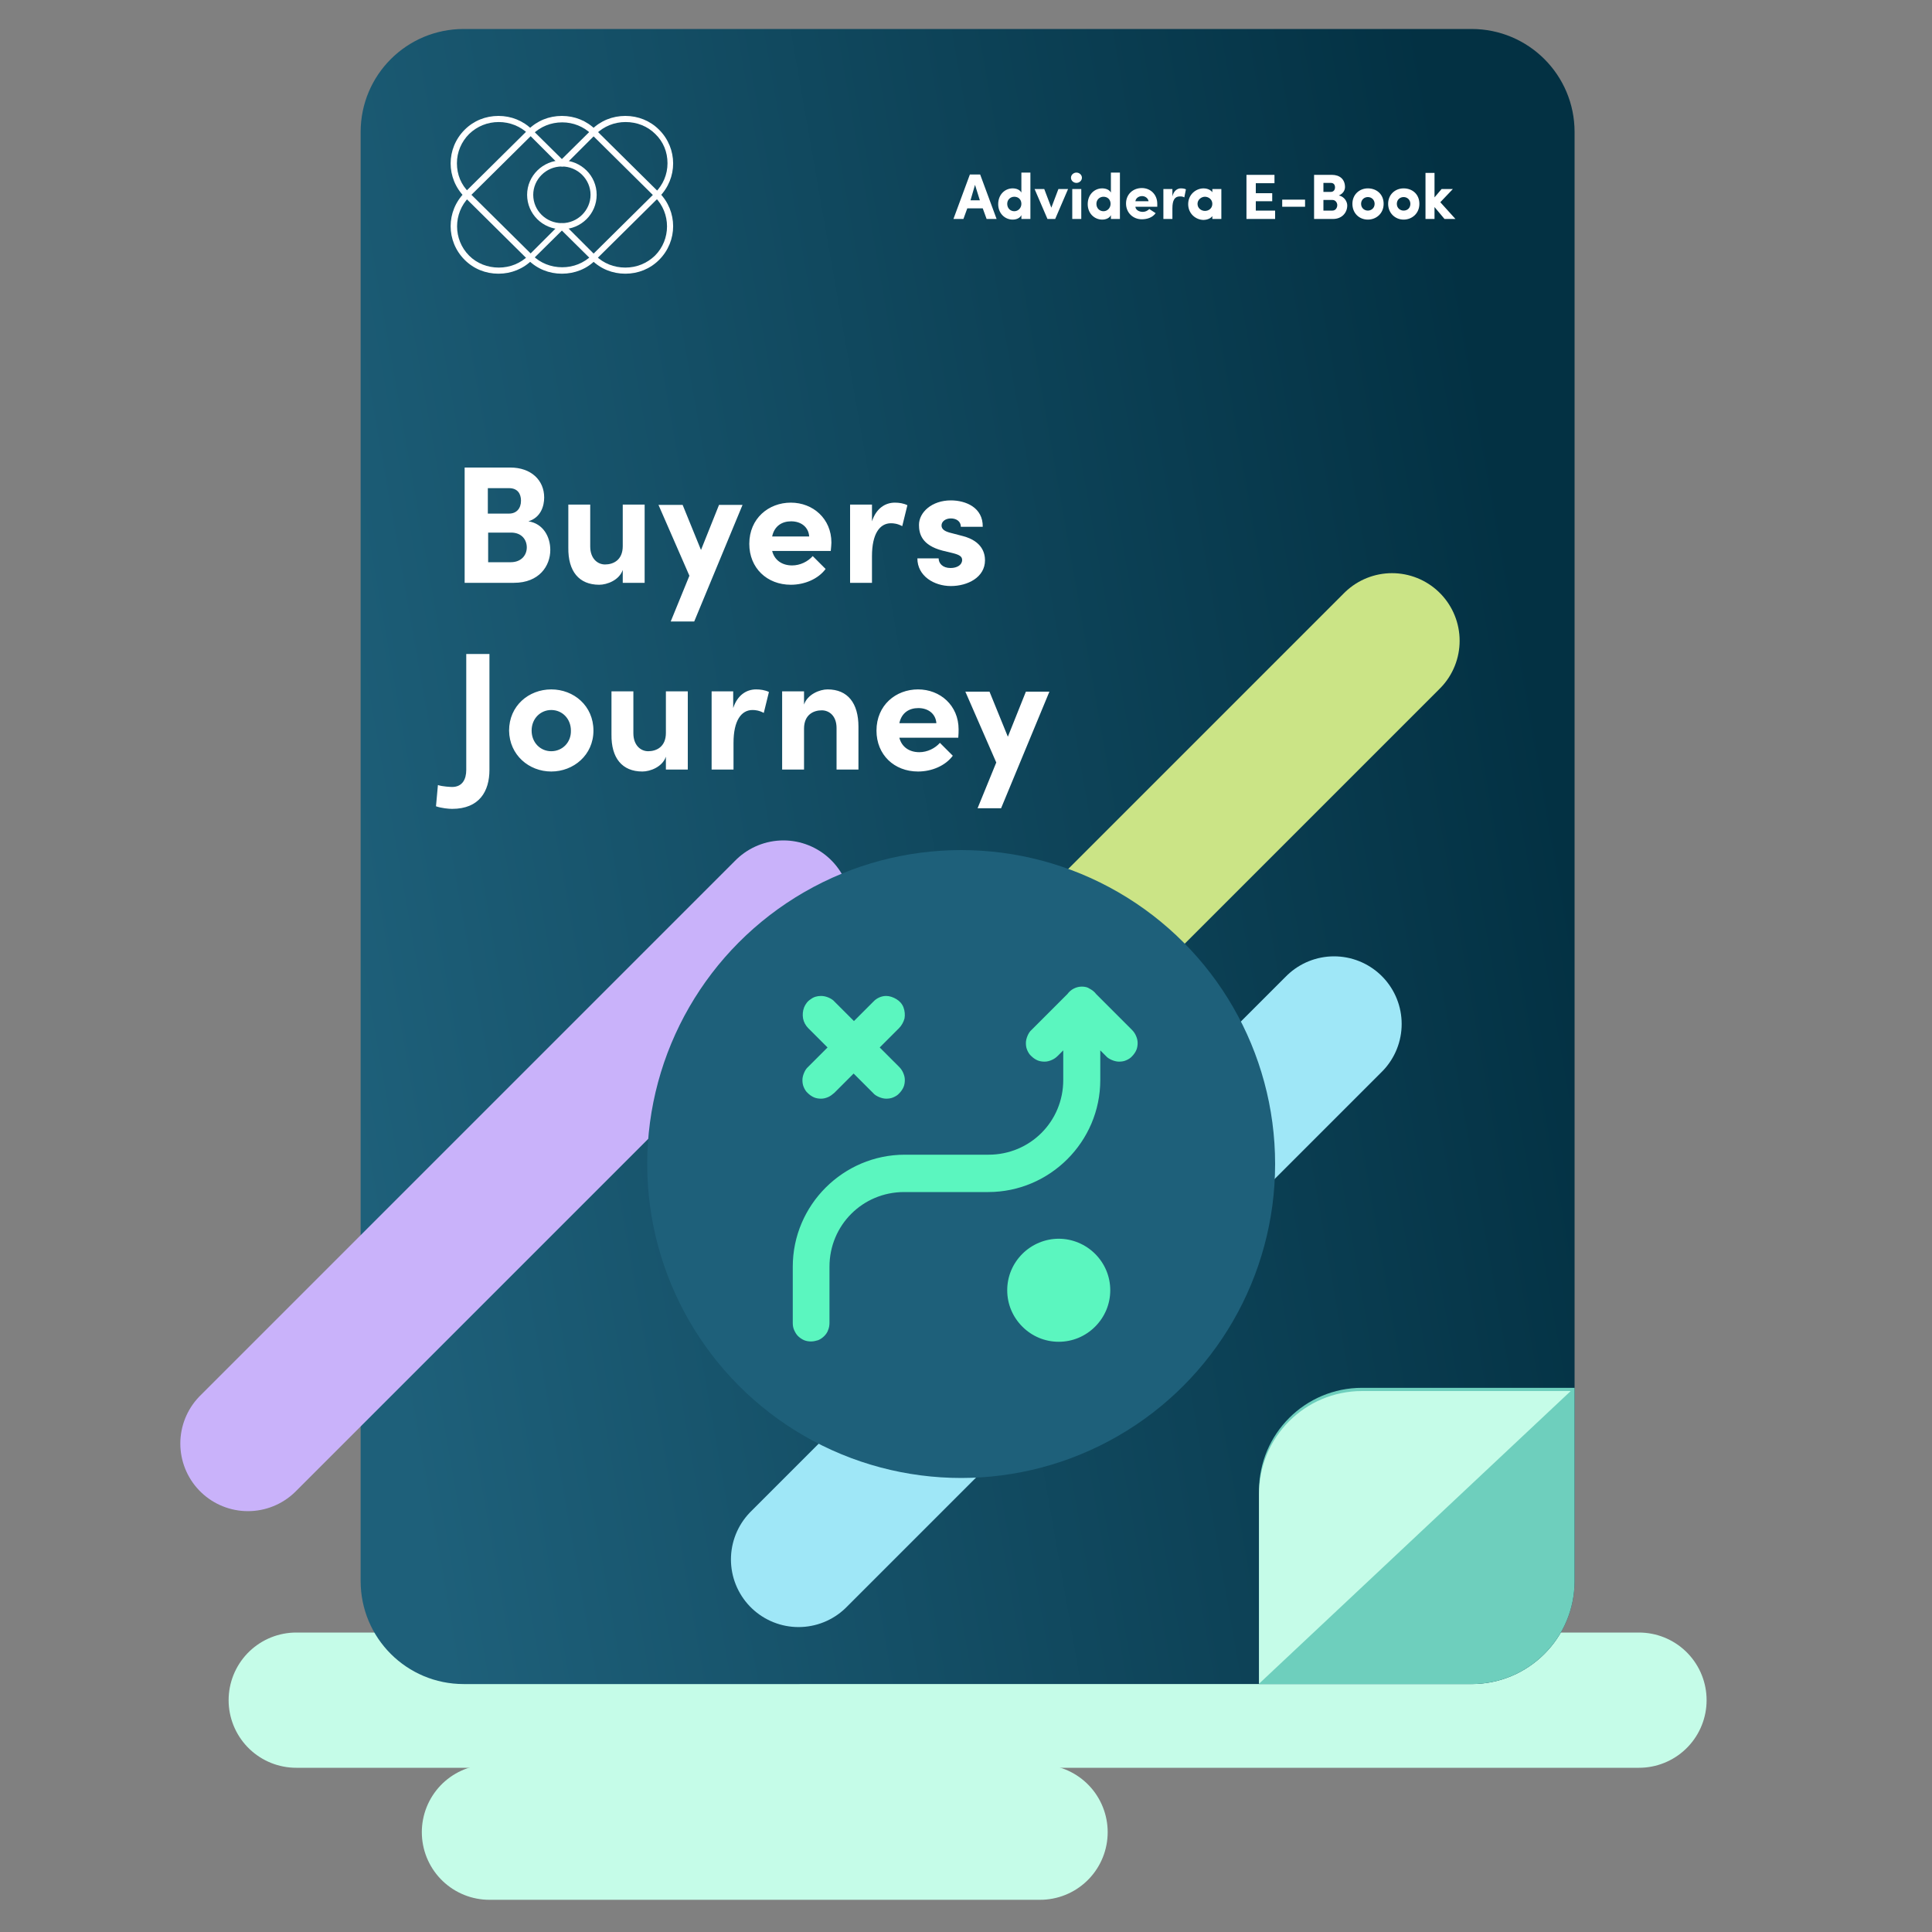 <?xml version="1.0" encoding="utf-8"?>
<!-- Generator: Adobe Illustrator 27.0.1, SVG Export Plug-In . SVG Version: 6.00 Build 0)  -->
<svg version="1.1" id="Ebene_1" xmlns="http://www.w3.org/2000/svg" xmlns:xlink="http://www.w3.org/1999/xlink" x="0px" y="0px"
	 viewBox="0 0 600 600" style="enable-background:new 0 0 600 600;" xml:space="preserve">
<rect x="0" y="0" width="600" height="600" fill="#808080" stroke="none"/>
<style type="text/css">
	.st0{fill:none;stroke:#C5FCE8;stroke-width:42;stroke-linecap:round;}
	.st1{fill:url(#SVGID_1_);}
	.st2{fill:#6ECFBD;}
	.st3{fill:#C5FCE8;}
	.st4{fill:#FFFFFF;}
	.st5{fill:none;stroke:#CBE486;stroke-width:42;stroke-linecap:round;}
	.st6{fill:none;stroke:#9FE7F7;stroke-width:42;stroke-linecap:round;}
	.st7{fill:none;stroke:#C9B2FA;stroke-width:42;stroke-linecap:round;}
	.st8{fill:#1E607A;}
	.st9{fill:#5BF6BF;}
</style>
<line class="st0" x1="92" y1="528" x2="509" y2="528"/>
<line class="st0" x1="152" y1="569" x2="323" y2="569"/>
<linearGradient id="SVGID_1_" gradientUnits="userSpaceOnUse" x1="481.135" y1="365.583" x2="100.586" y2="298.814" gradientTransform="matrix(1 0 0 -1 0 599.89)">
	<stop  offset="0" style="stop-color:#033143"/>
	<stop  offset="1" style="stop-color:#1E607A"/>
</linearGradient>
<path class="st1" d="M144,9h313c17.7,0,32,14.3,32,32v450c0,17.7-14.3,32-32,32H144c-17.7,0-32-14.3-32-32V41
	C112,23.3,126.3,9,144,9z"/>
<path class="st2" d="M391,463c0-17.7,14.3-32,32-32h66v60c0,17.7-14.3,32-32,32h-66V463z"/>
<path class="st3" d="M487.8,432H423c-17.7,0-32,14.3-32,32v58.9L487.8,432z"/>
<path class="st4" d="M194.2,85c-4,0-7.7-1.5-10.5-4.3l-9.2-9.1l-9.2,9.1c-2.8,2.8-6.5,4.3-10.5,4.3c-4,0-7.7-1.5-10.5-4.3
	c-5.8-5.8-5.8-15.1,0-20.9L164,40.3c2.8-2.8,6.5-4.3,10.5-4.3c4,0,7.7,1.5,10.5,4.3c0,0,0,0,0,0l19.7,19.5c5.8,5.8,5.8,15.1,0,20.9
	C201.9,83.5,198.2,85,194.2,85 M174.5,69.3c0.2,0,0.5,0.1,0.7,0.3l9.8,9.8c2.4,2.4,5.7,3.7,9.2,3.7c3.5,0,6.7-1.3,9.2-3.7
	c5-5,5-13.2,0-18.2l-19.7-19.5c0,0,0,0,0,0c-2.4-2.4-5.7-3.7-9.1-3.7c-3.5,0-6.7,1.3-9.2,3.7l-19.7,19.5c-5,5-5,13.2,0,18.2
	c2.4,2.4,5.7,3.7,9.2,3.7s6.7-1.3,9.2-3.7l9.8-9.8C174.1,69.4,174.3,69.3,174.5,69.3"/>
<path class="st4" d="M174.5,85c-4,0-7.7-1.5-10.5-4.3l-19.7-19.5c-5.8-5.8-5.8-15.1,0-20.9c2.8-2.8,6.5-4.3,10.5-4.3
	c4,0,7.7,1.5,10.5,4.3l9.2,9.1l9.2-9.1c2.8-2.8,6.5-4.3,10.5-4.3c4,0,7.7,1.5,10.5,4.3c5.8,5.8,5.8,15.1,0,20.9l-19.7,19.5
	C182.3,83.5,178.5,85,174.5,85 M154.9,37.9c-3.5,0-6.7,1.3-9.2,3.7c-2.4,2.4-3.8,5.6-3.8,9.1s1.3,6.7,3.8,9.1l19.7,19.5
	c2.4,2.4,5.7,3.7,9.2,3.7s6.7-1.3,9.2-3.7l19.7-19.5c2.4-2.4,3.8-5.6,3.8-9.1s-1.3-6.7-3.8-9.1c-2.4-2.4-5.7-3.7-9.2-3.7
	c-3.5,0-6.7,1.3-9.2,3.7l-9.8,9.8c-0.4,0.4-1,0.4-1.4,0l-9.8-9.8C161.6,39.2,158.3,37.9,154.9,37.9"/>
<path class="st4" d="M174.5,71.2c-6,0-10.8-4.8-10.8-10.7c0-5.9,4.9-10.7,10.8-10.7c6,0,10.8,4.8,10.8,10.7
	C185.3,66.4,180.5,71.2,174.5,71.2 M174.5,51.7c-4.9,0-8.9,4-8.9,8.8c0,4.9,4,8.8,8.9,8.8c4.9,0,8.9-4,8.9-8.8
	S179.4,51.7,174.5,51.7z"/>
<path class="st4" d="M301.4,62.2l1.4-4.8l1.5,4.8H301.4z M305.2,64.7l1.2,3.3h3.1l-5.1-13.8h-3.2L296.1,68h3.1l1.2-3.3H305.2z
	 M317.2,63.3c0,1.3-1,2.3-2.2,2.3c-1.2,0-2.2-0.9-2.2-2.3c0-1.3,1-2.2,2.2-2.2C316.2,61.1,317.2,61.9,317.2,63.3z M320,68V53.6h-2.8
	v6.2c-0.5-0.9-1.6-1.3-2.7-1.3c-2.4,0-4.5,1.9-4.5,4.9c0,2.9,2.1,4.8,4.5,4.8c1.2,0,2.3-0.5,2.7-1.4V68H320z M325.3,68
	c2.4,0,2.4,0,2.4,0l4-9.3h-3l-2.2,5.8l-2.2-5.8h-3L325.3,68z M335.7,58.7H333V68h2.8V58.7z M332.6,55.2c0,0.9,0.8,1.6,1.7,1.6
	s1.7-0.7,1.7-1.6c0-0.9-0.8-1.6-1.7-1.6S332.6,54.3,332.6,55.2z M344.9,63.3c0,1.3-1,2.3-2.2,2.3c-1.2,0-2.2-0.9-2.2-2.3
	c0-1.3,1-2.2,2.2-2.2C343.9,61.1,344.9,61.9,344.9,63.3z M347.8,68V53.6H345v6.2c-0.5-0.9-1.6-1.3-2.7-1.3c-2.4,0-4.5,1.9-4.5,4.9
	c0,2.9,2.1,4.8,4.5,4.8c1.2,0,2.3-0.5,2.7-1.4V68H347.8z M356.9,64.9c-0.5,0.6-1.3,0.9-2,0.9c-1,0-2.2-0.5-2.3-1.6h6.8
	c0-0.2,0-0.6,0-0.9c0-2.9-2.1-4.9-4.8-4.9c-2.7,0-4.9,1.9-4.9,4.8s2.2,4.9,4.9,4.9c1.6,0,3.3-0.5,4.3-1.9L356.9,64.9z M352.6,62.5
	c0.2-1.2,1.3-1.6,2.1-1.6s1.8,0.5,2,1.6H352.6z M364.1,64.7c0-2.5,0.7-3.7,2.3-3.7c0.4,0,0.9,0,1.4,0.3l0.5-2.5
	c-0.4-0.2-0.9-0.3-1.6-0.3c-1,0-2.2,0.7-2.6,2.5v-2.3h-2.8V68h2.8V64.7z M376.5,68h2.8v-9.3h-2.8v1c-0.7-1-2.1-1.2-2.7-1.2
	c-2.4,0-4.8,1.9-4.8,4.9s2.4,4.9,4.8,4.9c0.7,0,2.1-0.3,2.7-1.2V68z M371.9,63.3c0-1.3,1.2-2.2,2.3-2.2c1.1,0,2.3,0.8,2.3,2.2
	s-1.1,2.2-2.3,2.2C373.1,65.5,371.9,64.7,371.9,63.3z M387.1,68h8.9v-2.6h-6v-2.9h5.1v-2.5H390v-3.1h5.8v-2.6h-8.7V68z M398.2,64.2
	h7.1V62h-7.1V64.2z M417.7,58.1c0-2.4-1.6-3.8-4.1-3.8h-5.5V68h5.9c2.7,0,4.4-1.9,4.4-4.2c0-1.1-0.8-2.7-2.6-3.1
	C417.2,60.1,417.7,59,417.7,58.1z M411,59.7v-2.9h2.3c0.9,0,1.3,0.6,1.3,1.4c0,0.8-0.5,1.4-1.3,1.4H411z M413.8,62.1
	c1,0,1.5,0.9,1.5,1.6c0,0.8-0.5,1.7-1.5,1.7H411v-3.3H413.8z M424.8,65.4c-1.1,0-2.1-0.8-2.1-2.1c0-1.3,1-2.1,2.1-2.1
	c1.2,0,2.1,0.9,2.1,2.1C426.9,64.6,425.9,65.4,424.8,65.4z M424.8,68.2c2.6,0,4.9-1.9,4.9-4.9s-2.2-4.8-4.9-4.8
	c-2.6,0-4.8,1.9-4.8,4.8S422.1,68.2,424.8,68.2z M435.9,65.4c-1.1,0-2.1-0.8-2.1-2.1c0-1.3,1-2.1,2.1-2.1c1.2,0,2.1,0.9,2.1,2.1
	C438,64.6,437.1,65.4,435.9,65.4z M435.9,68.2c2.6,0,4.9-1.9,4.9-4.9s-2.2-4.8-4.9-4.8c-2.6,0-4.8,1.9-4.8,4.8
	S433.3,68.2,435.9,68.2z M445.5,64.3l3.1,3.7h3.4l-4.7-5.2l3.9-4.1h-3.5l-2.2,2.6v-7.6h-2.8V68h2.8V64.3z"/>
<path class="st4" d="M164.1,161.9c3.9-1.2,4.9-4.8,4.9-7.4c0-5.4-4.1-9.3-10.5-9.3h-14.2V181h15.3c7.9,0,11.3-5.3,11.3-10.2
	C170.9,166.7,168.7,162.6,164.1,161.9z M161.8,155.5c0,2.4-1.4,4-3.7,4h-6.6v-7.9h6.6C160.7,151.6,161.8,153.3,161.8,155.5z
	 M151.6,174.6v-9.2h7.1c3.4,0,4.9,2.3,4.9,4.6c0,2.4-1.7,4.6-5,4.6H151.6z M193.4,169.6c0,4.4-3,5.7-5.5,5.7c-2.3,0-4.6-1.8-4.6-5.6
	v-13h-6.8v13.4c-0.1,7.3,3.3,11.5,9.6,11.5c2.4,0,6.2-1.4,7.3-4.6v4h6.8v-24.3h-6.8V169.6z M217.7,170.8l-5.7-14h-7.5l9.6,22
	l-5.8,14.2h7.3l15-36.2h-7.3L217.7,170.8z M258.2,168.5c0-7.4-5.7-12.4-12.6-12.4c-6.9,0-12.9,4.9-12.9,12.8
	c0,7.5,5.5,12.7,12.9,12.7c4.3,0,8.5-1.8,10.8-4.9l-4-4c-1.5,1.7-3.9,2.9-6.4,2.9c-3.2,0-5.5-1.7-6.2-4.5H258
	C258.1,170,258.2,169.1,258.2,168.5z M239.8,166.6c0.7-3.3,3.1-4.7,5.9-4.7c3.1,0,5.4,1.8,5.6,4.7H239.8z M277.9,156.1
	c-3,0-5.8,1.8-7.1,5.8v-5.2H264V181h6.8v-8.3c0-6.9,2.4-10.2,5.9-10.2c0.8,0,2,0.1,3.5,0.9l1.6-6.5
	C280.6,156.3,279.2,156.1,277.9,156.1z M140.4,251.2c8.5,0,11.6-5.5,11.6-12.1v-36h-7.2v36c0,2.9-1.2,5.3-4.4,5.3
	c-0.3,0-3-0.1-4.4-0.6l-0.6,6.6C137.1,251,139.4,251.2,140.4,251.2z M171.2,239.6c6.9,0,13.1-5.1,13.1-12.7
	c0-7.7-6.1-12.8-13.1-12.8s-13.1,5.1-13.1,12.8C158.2,234.5,164.3,239.6,171.2,239.6z M171.2,233.3c-3.4,0-6.1-2.7-6.1-6.4
	c0-3.8,2.8-6.4,6.1-6.4c3.4,0,6.1,2.7,6.1,6.4C177.4,230.6,174.6,233.3,171.2,233.3z M206.8,227.6c0,4.4-3,5.7-5.5,5.7
	c-2.3,0-4.6-1.8-4.6-5.6v-13h-6.8v13.4c-0.1,7.3,3.3,11.5,9.6,11.5c2.4,0,6.2-1.4,7.3-4.6v4h6.8v-24.3h-6.8V227.6z M234.8,214.1
	c-3,0-5.8,1.8-7.1,5.8v-5.2H221V239h6.8v-8.3c0-6.9,2.4-10.2,5.9-10.2c0.8,0,2,0.1,3.5,0.9l1.6-6.5
	C237.6,214.3,236.1,214.1,234.8,214.1z M257,214.1c-2.4,0-6.2,1.5-7.3,4.7v-4.1h-6.8V239h6.8v-12.7c0-4.4,3-5.7,5.5-5.7
	c2.3,0,4.6,1.7,4.6,5.5V239h6.8v-13.3C266.6,218.4,263.3,214.1,257,214.1z M297.7,226.5c0-7.4-5.7-12.4-12.6-12.4
	c-6.9,0-12.9,4.9-12.9,12.8c0,7.5,5.5,12.7,12.9,12.7c4.3,0,8.5-1.8,10.8-4.9l-4-4c-1.5,1.7-3.9,2.9-6.4,2.9c-3.2,0-5.5-1.7-6.2-4.5
	h18.3C297.7,228,297.7,227.1,297.7,226.5z M279.3,224.6c0.7-3.3,3.1-4.7,5.9-4.7c3.1,0,5.4,1.8,5.6,4.7H279.3z M313,228.8l-5.7-14
	h-7.5l9.6,22l-5.8,14.2h7.3l15-36.2h-7.3L313,228.8z"/>
<line class="st5" x1="266" y1="365.3" x2="432.3" y2="199"/>
<line class="st6" x1="248" y1="484.3" x2="414.3" y2="318"/>
<line class="st7" x1="77" y1="448.3" x2="243.3" y2="282"/>
<circle class="st8" cx="298.5" cy="361.5" r="97.5"/>
<path class="st9" d="M336,306.4c-0.9,0-1.7,0.2-2.5,0.6c-0.8,0.4-1.5,1-2,1.7l-11.1,11.1c-0.6,0.5-1,1.2-1.3,1.9
	c-0.3,0.7-0.5,1.5-0.5,2.2c0,0.8,0.1,1.5,0.4,2.2c0.3,0.7,0.7,1.4,1.3,1.9c0.5,0.5,1.2,1,1.9,1.3c0.7,0.3,1.5,0.4,2.2,0.4
	c0.8,0,1.5-0.2,2.2-0.5c0.7-0.3,1.3-0.7,1.9-1.3l1.7-1.7v9.2c0,12.9-10.3,23.2-23.2,23.2H281c-19.1,0-34.8,15.6-34.8,34.8v17.4
	c0,0.8,0.1,1.5,0.4,2.2c0.3,0.7,0.7,1.4,1.2,1.9c0.5,0.5,1.2,1,1.9,1.3c0.7,0.3,1.5,0.4,2.2,0.4c0.8,0,1.5-0.2,2.2-0.4
	c0.7-0.3,1.3-0.7,1.9-1.3c0.5-0.5,1-1.2,1.2-1.9c0.3-0.7,0.4-1.5,0.4-2.2v-17.4c0-12.9,10.3-23.2,23.2-23.2h26.1
	c19.1,0,34.8-15.6,34.8-34.8v-9.2l1.7,1.7c0.5,0.6,1.2,1,1.9,1.3c0.7,0.3,1.5,0.5,2.2,0.5c0.8,0,1.5-0.1,2.2-0.4
	c0.7-0.3,1.4-0.7,1.9-1.3c0.5-0.5,1-1.2,1.3-1.9c0.3-0.7,0.4-1.5,0.4-2.2c0-0.8-0.2-1.5-0.5-2.2c-0.3-0.7-0.7-1.3-1.3-1.9
	l-11.1-11.1c-0.5-0.7-1.3-1.3-2.1-1.7C337.8,306.6,336.9,306.4,336,306.4z M275.2,309.3c-1.5,0-3,0.7-4,1.8l-6,6l-6-6
	c-0.5-0.6-1.2-1-1.9-1.3c-0.7-0.3-1.5-0.5-2.3-0.5c-1.2,0-2.3,0.3-3.2,1c-1,0.6-1.7,1.6-2.1,2.6c-0.4,1.1-0.5,2.2-0.3,3.4
	c0.2,1.1,0.8,2.2,1.6,3l6,6l-6,6c-0.6,0.5-1,1.2-1.3,1.9s-0.5,1.5-0.5,2.2c0,0.8,0.1,1.5,0.4,2.2c0.3,0.7,0.7,1.4,1.3,1.9
	c0.5,0.5,1.2,1,1.9,1.3c0.7,0.3,1.5,0.4,2.2,0.4c0.8,0,1.5-0.2,2.2-0.5c0.7-0.3,1.3-0.8,1.9-1.3l6-6l6,6c0.5,0.6,1.2,1,1.9,1.3
	c0.7,0.3,1.5,0.5,2.2,0.5c0.8,0,1.5-0.1,2.2-0.4c0.7-0.3,1.4-0.7,1.9-1.3c0.5-0.5,1-1.2,1.3-1.9c0.3-0.7,0.4-1.5,0.4-2.2
	c0-0.8-0.2-1.5-0.5-2.2c-0.3-0.7-0.7-1.3-1.3-1.9l-6-6l6-6c0.8-0.8,1.4-1.9,1.7-3c0.2-1.1,0.1-2.3-0.3-3.4c-0.4-1.1-1.2-2-2.2-2.6
	S276.3,309.3,275.2,309.3z M328.8,384.7c-4.2,0-8.3,1.7-11.3,4.7s-4.7,7-4.7,11.3s1.7,8.3,4.7,11.3s7,4.7,11.3,4.7s8.3-1.7,11.3-4.7
	s4.7-7,4.7-11.3s-1.7-8.3-4.7-11.3S333,384.7,328.8,384.7z"/>
<g>
	<path class="st4" d="M284.9,173.4h6.6c0,1.5,1.2,3,3.7,3c2.1,0,3.6-1,3.6-2.5c0-1.1-0.9-1.6-2.8-2.1l-3.3-0.8
		c-6.5-1.7-7.3-5.3-7.3-8c0-3.9,4-7.6,9.9-7.6c4.6,0,10,2.2,9.9,8.2h-6.8c0-1.7-1.4-2.6-3.1-2.6c-1.6,0-2.9,0.9-2.9,2.2
		c0,1.2,1.1,1.8,2.5,2.2l4.2,1.1c6,1.6,6.8,5.4,6.8,7.5c0,5.3-5.4,8-10.6,8C290.1,182,284.9,178.9,284.9,173.4z"/>
</g>
</svg>
